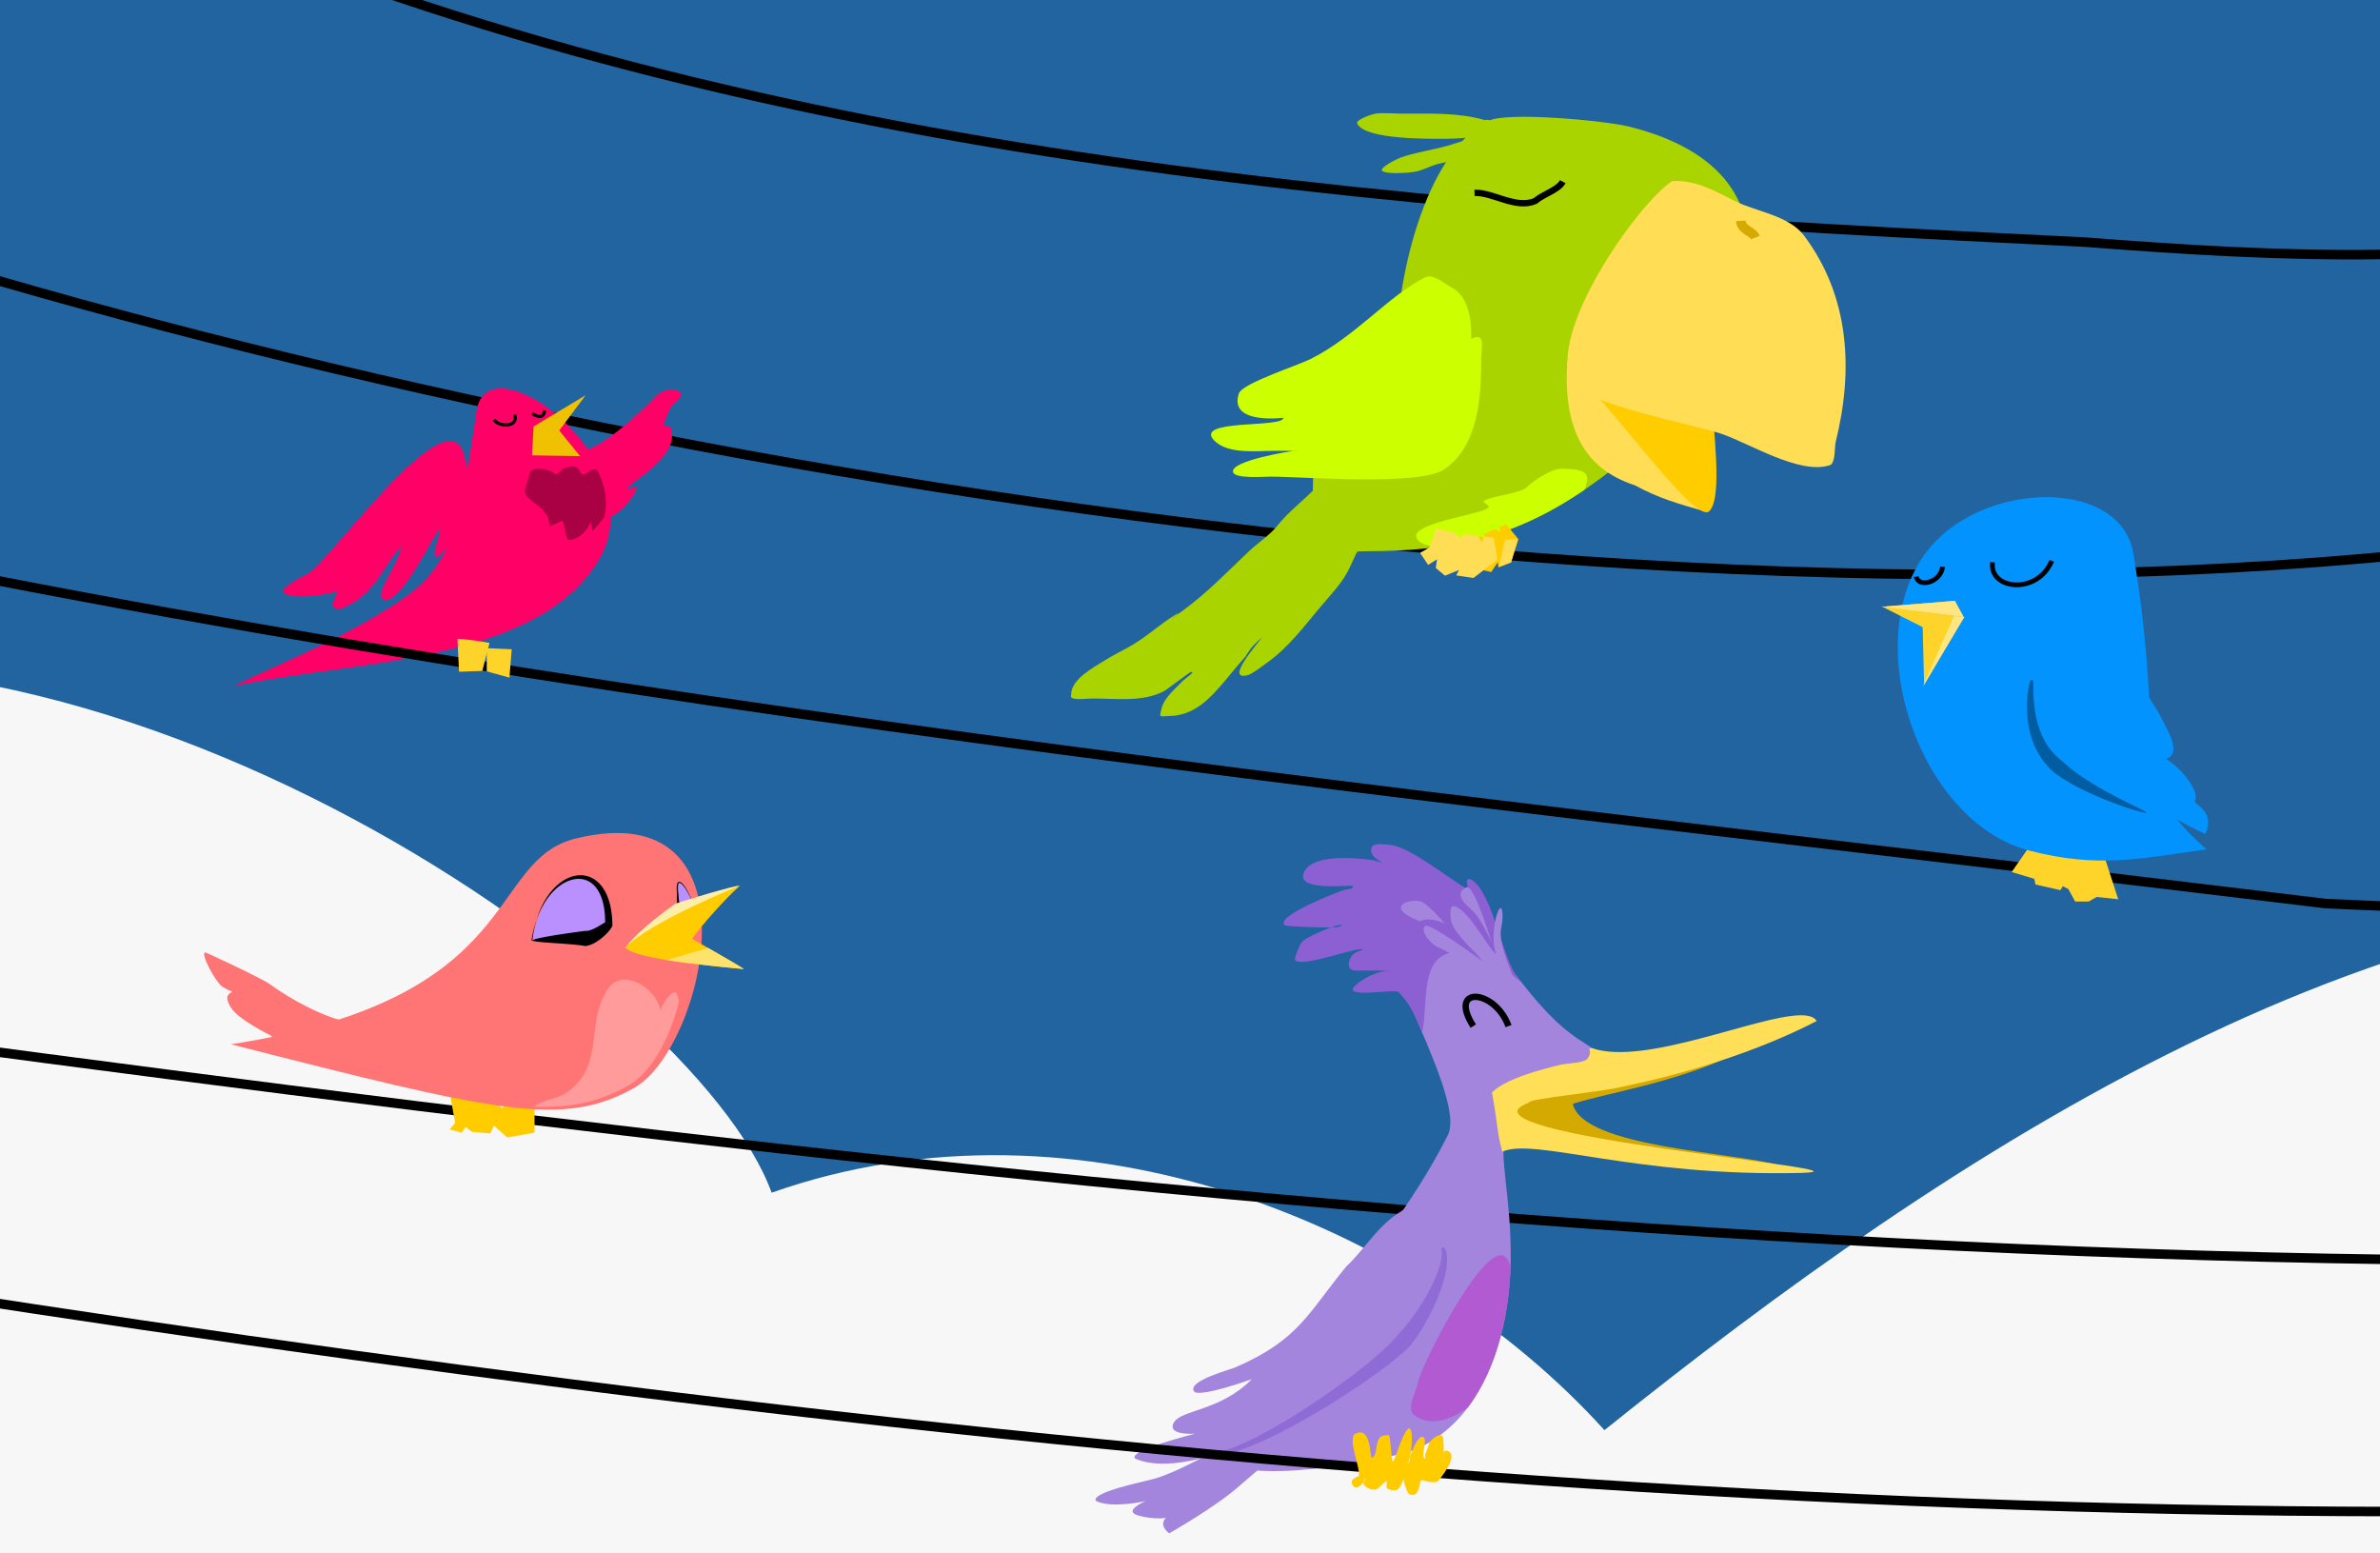 <?xml version="1.0" encoding="UTF-8" standalone="no"?>
<!-- Created with Inkscape (http://www.inkscape.org/) -->

<svg
   xmlns:dc="http://purl.org/dc/elements/1.1/"
   xmlns:cc="http://creativecommons.org/ns#"
   xmlns:rdf="http://www.w3.org/1999/02/22-rdf-syntax-ns#"
   xmlns:svg="http://www.w3.org/2000/svg"
   xmlns="http://www.w3.org/2000/svg"
   xmlns:sodipodi="http://sodipodi.sourceforge.net/DTD/sodipodi-0.dtd"
   xmlns:inkscape="http://www.inkscape.org/namespaces/inkscape"
   width="750"
   height="489.39"
   viewBox="0 0 750 489.39"
   id="svg2"
   version="1.1"
   inkscape:version="0.91 r13725"
   sodipodi:docname="musique.svg"
   inkscape:export-filename="C:\Users\bibanimateur\Desktop\musique.png"
   inkscape:export-xdpi="59.400475"
   inkscape:export-ydpi="59.400475">
  <rect x="0" y="0" width="750" height="489.39" fill="#333333" stroke="none"/>
  <defs
     id="defs4">
    <inkscape:path-effect
       effect="powerstroke"
       id="path-effect4702"
       is_visible="true"
       offset_points="0,0.913 | 0.518,0.912 | 1.005,1.238"
       sort_points="true"
       interpolator_type="Linear"
       interpolator_beta="0.2"
       start_linecap_type="round"
       linejoin_type="miter"
       miter_limit="4"
       end_linecap_type="peak" />
    <inkscape:path-effect
       effect="powerstroke"
       id="path-effect4674"
       is_visible="true"
       offset_points="0.052,1.02 | 2.006,0.04"
       sort_points="true"
       interpolator_type="Linear"
       interpolator_beta="0.2"
       start_linecap_type="round"
       linejoin_type="round"
       miter_limit="4"
       end_linecap_type="round" />
    <inkscape:path-effect
       effect="powerstroke"
       id="path-effect4657"
       is_visible="true"
       offset_points="0.004,-0.317 | 1.982,6.102"
       sort_points="true"
       interpolator_type="Linear"
       interpolator_beta="0.2"
       start_linecap_type="round"
       linejoin_type="round"
       miter_limit="4"
       end_linecap_type="round" />
    <inkscape:path-effect
       effect="powerstroke"
       id="path-effect4651"
       is_visible="true"
       offset_points="0,7.261 | 0.507,5.244 | 1,3.282"
       sort_points="true"
       interpolator_type="Linear"
       interpolator_beta="0.2"
       start_linecap_type="zerowidth"
       linejoin_type="extrp_arc"
       miter_limit="4"
       end_linecap_type="zerowidth" />
    <inkscape:path-effect
       effect="powerstroke"
       id="path-effect4557"
       is_visible="true"
       offset_points="0.055,0.387 | 1.116,1.812 | 2,-0.046"
       sort_points="true"
       interpolator_type="Linear"
       interpolator_beta="0.2"
       start_linecap_type="round"
       linejoin_type="round"
       miter_limit="4"
       end_linecap_type="round" />
    <inkscape:path-effect
       effect="powerstroke"
       id="path-effect4555"
       is_visible="true"
       offset_points="0,0.593 | 1.005,2.616 | 2,0.462"
       sort_points="true"
       interpolator_type="Linear"
       interpolator_beta="0.184"
       start_linecap_type="round"
       linejoin_type="round"
       miter_limit="4"
       end_linecap_type="zerowidth" />
    <inkscape:path-effect
       effect="spiro"
       id="path-effect4553"
       is_visible="true" />
    <inkscape:path-effect
       effect="envelope"
       id="path-effect4551"
       is_visible="true"
       yy="true"
       xx="true"
       bendpath1="m 1090.893,588.612 76.44,0"
       bendpath2="m 1167.333,588.612 0,64.464"
       bendpath3="m 1090.893,653.076 76.44,0"
       bendpath4="m 1090.893,588.612 0,64.464" />
    <inkscape:path-effect
       effect="powerstroke"
       id="path-effect4549"
       is_visible="true"
       offset_points="0,3 | 1,3 | 2,3"
       sort_points="true"
       interpolator_type="Linear"
       interpolator_beta="0.2"
       start_linecap_type="round"
       linejoin_type="round"
       miter_limit="4"
       end_linecap_type="round" />
  </defs>
  <sodipodi:namedview
     id="base"
     pagecolor="#ffffff"
     bordercolor="#666666"
     borderopacity="1.0"
     inkscape:pageopacity="0.0"
     inkscape:pageshadow="2"
     inkscape:zoom="0.98994949"
     inkscape:cx="155.57385"
     inkscape:cy="10.193668"
     inkscape:document-units="px"
     inkscape:current-layer="layer1"
     showgrid="false"
     units="px"
     inkscape:snap-global="false"
     inkscape:window-width="1920"
     inkscape:window-height="1017"
     inkscape:window-x="-8"
     inkscape:window-y="-8"
     inkscape:window-maximized="1"
     borderlayer="true"
     inkscape:snap-bbox="false"
     inkscape:object-nodes="true"
     inkscape:snap-intersection-paths="true"
     inkscape:snap-nodes="true"
     inkscape:object-paths="true"
     inkscape:snap-smooth-nodes="true"
     inkscape:snap-midpoints="true"
     inkscape:snap-object-midpoints="false" />
  <g
     inkscape:groupmode="layer"
     id="layer3"
     inkscape:label="bg"
     style="display:inline"
     sodipodi:insensitive="true"
     transform="translate(0,-10.61)">
    <rect
       style="opacity:0.53;fill:#148fff;fill-opacity:1;stroke:none;stroke-width:3;stroke-opacity:1"
       id="rect4453"
       width="785.714"
       height="532.857"
       x="-15.714"
       y="-10" />
    <path
       style="fill:#f7f7f7;fill-opacity:1;fill-rule:evenodd;stroke:none;stroke-width:1px;stroke-linecap:butt;stroke-linejoin:miter;stroke-opacity:1"
       d="m -128.289,231.299 c 149.776,-49.905 347.424,88.33 371.442,155.09 96.976,-34.172 204.089,10.343 262.448,74.814 107.857,-86.561 250.434,-181.784 391.644,-165.832 l 28.727,0.394 28.623,0.183 -39.396,214.152 -885.904,8.081 -171.726,-14.142 z"
       id="path4455"
       inkscape:connector-curvature="0"
       sodipodi:nodetypes="cccccc" />
  </g>
  <g
     inkscape:label="Calque 1"
     inkscape:groupmode="layer"
     id="layer1"
     transform="translate(0,-562.972)">
    <path
       style="fill:none;fill-rule:evenodd;stroke:#000000;stroke-width:3;stroke-linecap:butt;stroke-linejoin:miter;stroke-opacity:1"
       d="m -109.096,615.976 c 205.676,76.319 608.613,159.224 912.966,116.293 45.831,-8.816 90.735,-23.712 131.532,-46.593"
       id="path3336"
       inkscape:connector-curvature="0"
       sodipodi:nodetypes="ccc" />
    <path
       style="fill:#ff0066;fill-rule:evenodd;stroke:none;stroke-width:1px;stroke-linecap:butt;stroke-linejoin:miter;stroke-opacity:1"
       d="m 189.614,737.744 c 15.341,-30.682 -35.941,-68.009 -39.396,-45.457 -5.036,32.878 -6.389,47.72 -23.249,59.321 -16.86,11.602 -36.408,19.424 -53.523,27.552 37.21,-8.182 97.683,-6.885 116.168,-41.416 z"
       id="path4341"
       inkscape:connector-curvature="0"
       sodipodi:nodetypes="csscc" />
    <path
       style="fill:none;fill-rule:evenodd;stroke:#000000;stroke-width:3;stroke-linecap:butt;stroke-linejoin:miter;stroke-opacity:1"
       d="m -170.716,708.91 c 296.609,72.436 601.222,102.002 903.655,138.752 132.133,6.122 264.762,3.821 396.411,-9.453"
       id="path3338"
       inkscape:connector-curvature="0" />
    <path
       style="fill:#ffd42a;fill-opacity:1;fill-rule:evenodd;stroke:none;stroke-width:1px;stroke-linecap:butt;stroke-linejoin:miter;stroke-opacity:1"
       d="m 663.571,834.148 3.929,12.143 -6.786,-0.714 -2.5,1.429 -4.286,0 -2.143,-3.929 -3.571,-1.786 0.714,-9.643 10,-1.786 z"
       id="path4906"
       inkscape:connector-curvature="0" />
    <path
       style="fill:none;fill-rule:evenodd;stroke:#000000;stroke-width:3;stroke-linecap:butt;stroke-linejoin:miter;stroke-opacity:1"
       d="m -140.411,875.585 c 411.768,56.276 828.501,110.9 1244.508,70.711"
       id="path3340"
       inkscape:connector-curvature="0" />
    <g
       id="g4961"
       transform="translate(48.036,-15.625)">
      <path
         inkscape:connector-curvature="0"
         id="path4853"
         d="m 105.089,926.112 11.607,-4.821 -6.786,-1.786 -10,5.714 z"
         style="fill:#ffcc00;fill-opacity:1;fill-rule:evenodd;stroke:none;stroke-width:1px;stroke-linecap:butt;stroke-linejoin:miter;stroke-opacity:1" />
      <path
         inkscape:connector-curvature="0"
         id="path4849"
         d="m 115.982,922.809 -6.033,5.049 0.102,-0.232 -3.029,-3.031 -2.779,0.758 -10.354,-1.262 1.516,8.332 -1.768,2.021 3.787,1.01 1.264,-1.768 2.02,1.516 5.809,0.504 1.088,-2.484 4.215,3.748 8.588,-1.516 0,-8.838 -4.768,0.148 4.271,-2.883 -3.928,-1.072 z m -7.584,8.594 0.076,0.084 -0.238,0.285 0.162,-0.369 z"
         style="fill:#ffcc00;fill-opacity:1;fill-rule:evenodd;stroke:none;stroke-width:1px;stroke-linecap:butt;stroke-linejoin:miter;stroke-opacity:1" />
    </g>
    <g
       id="g4831"
       transform="matrix(0.978,0.21,-0.21,0.978,185.118,-11.318)">
      <g
         id="g4965"
         transform="matrix(0.993,-0.116,0.116,0.993,-104.339,25.533)">
        <path
           style="fill:#ff7474;fill-opacity:1;fill-rule:evenodd;stroke:none;stroke-width:1px;stroke-linecap:butt;stroke-linejoin:miter;stroke-opacity:1"
           d="m 90.948,876.505 c -2.314,-1.378 -21.057,-8.133 -21.237,-7.964 -1.081,1.018 4.097,8.626 6.252,10.058 1.311,0.872 3.697,1.517 3.697,1.517 0,0 -2.156,0.686 -1.341,2.838 1.126,2.976 4.121,4.748 6.943,6.266 1.857,0.999 5.644,2.704 7.682,3.452 1.006,0.369 1.222,4.547 3.978,3.72 6.486,-1.948 25.317,4.07 30.75,2.438 2.05,-0.616 -10.122,-12.562 -10.483,-12.694 -7.918,-0.63 -18.914,-5.267 -26.24,-9.629 z"
           id="path4829"
           inkscape:connector-curvature="0"
           sodipodi:nodetypes="ssscssssscs" />
        <g
           id="g4809"
           transform="matrix(0.726,0,0,0.726,-19.047,215.878)">
          <g
             transform="matrix(0.542,0,0,0.542,-400.842,560.524)"
             id="g4709">
            <path
               style="fill:#ff7474;fill-opacity:1;fill-rule:evenodd;stroke:none;stroke-width:1px;stroke-linecap:butt;stroke-linejoin:miter;stroke-opacity:1"
               d="m 1252.589,505.365 c 145.708,-50.3 118.488,157.235 65.155,194.454 -53.333,37.22 -106.677,29.974 -324.764,-4.041 232.684,-58.979 188.451,-165.849 259.609,-190.414 z"
               id="path4627"
               inkscape:connector-curvature="0"
               sodipodi:nodetypes="szcs" />
            <g
               id="g4676">
              <path
                 sodipodi:nodetypes="cccc"
                 inkscape:connector-curvature="0"
                 id="path4664"
                 d="m 1340,552.005 c -2.121,-3.66 -1.965,-7.983 -2.771,-11.99 -3.325,-17.808 10.087,0.511 11.745,5.822 1.896,5.455 -7.032,6.987 -8.974,6.168 z"
                 style="fill:#ba8fff;fill-opacity:1;fill-rule:evenodd;stroke:none;stroke-width:1px;stroke-linecap:butt;stroke-linejoin:miter;stroke-opacity:1" />
              <path
                 inkscape:original-d="m 1340,552.00502 c -2.1208,-3.66023 -1.8315,-7.80418 -2.637,-11.81138 -3.3254,-17.80833 9.9532,0.33249 11.6112,5.64314 1.8956,5.45505 -7.0321,6.98725 -8.9742,6.16824 z"
                 inkscape:path-effect="#path-effect4674"
                 style="fill:#000000;fill-opacity:1;fill-rule:evenodd;stroke:none;stroke-width:1px;stroke-linecap:butt;stroke-linejoin:miter;stroke-opacity:1"
                 d="m 1340.841,551.518 c -0.087,-0.182 -0.167,-0.365 -0.242,-0.548 -1.864,-3.308 -1.714,-6.819 -2.702,-10.884 -0.431,-2.196 -0.601,-3.816 -0.576,-4.962 0.025,-1.171 0.252,-1.745 0.5,-1.997 0.212,-0.214 0.565,-0.295 1.172,-0.049 0.599,0.243 1.318,0.758 2.103,1.479 1.563,1.436 3.297,3.603 4.755,5.745 1.456,2.139 2.63,4.242 3.081,5.547 0.012,0.032 0.023,0.062 0.034,0.092 0.358,1.339 0.056,2.361 -0.546,3.126 -0.62,0.788 -1.602,1.359 -2.694,1.744 -1.094,0.386 -2.292,0.58 -3.317,0.609 -0.514,0.015 -0.967,-0.013 -1.337,-0.075 -0.368,-0.062 -0.631,-0.158 -0.696,-0.235 z m -1.218,1.382 c 0.398,0.129 0.885,0.162 1.346,0.152 0.48,-0.01 1.033,-0.067 1.597,-0.165 1.136,-0.198 2.417,-0.575 3.56,-1.151 1.145,-0.577 2.163,-1.362 2.743,-2.369 0.571,-0.993 0.684,-2.143 0.175,-3.45 -0.01,-0.031 -0.019,-0.063 -0.029,-0.094 -0.377,-1.349 -1.485,-3.505 -2.881,-5.705 -1.393,-2.196 -3.083,-4.448 -4.631,-5.985 -0.77,-0.764 -1.529,-1.376 -2.22,-1.706 -0.687,-0.328 -1.425,-0.429 -2.022,0.076 -0.554,0.469 -0.834,1.357 -0.904,2.582 -0.071,1.25 0.071,2.959 0.47,5.208 0.559,3.543 0.233,7.873 1.951,11.599 0.12,0.202 0.247,0.402 0.38,0.599 z"
                 id="path4672"
                 inkscape:connector-curvature="0"
                 sodipodi:nodetypes="cccc" />
            </g>
            <path
               style="fill:#ffeeaa;fill-rule:evenodd;stroke:none;stroke-width:1px;stroke-linecap:butt;stroke-linejoin:miter;stroke-opacity:1"
               d="m 1386.071,530.398 c -19.545,6.411 -49.418,19.468 -49.418,19.468 0,0 -26.293,21.881 -36.535,38.798 10.138,3.223 28.177,-8.064 45.407,-21.796 17.229,-13.732 33.648,-29.91 40.546,-36.47 z"
               id="path4631"
               inkscape:connector-curvature="0"
               sodipodi:nodetypes="cccsc" />
            <path
               style="fill:#ffcc00;fill-rule:evenodd;stroke:none;stroke-width:1px;stroke-linecap:butt;stroke-linejoin:miter;stroke-opacity:1"
               d="m 1386.878,530.409 c -9.316,9.619 -28.663,35.817 -34.284,46.171 -0.07,0.055 45.063,20.154 43.437,20.203 -17.739,0 -87.065,0.818 -95.965,-8.081 17.991,-22.853 86.812,-58.293 86.812,-58.293 z"
               id="path4629"
               inkscape:connector-curvature="0"
               sodipodi:nodetypes="ccccc" />
            <path
               style="fill:#ffe26b;fill-opacity:1;fill-rule:evenodd;stroke:none;stroke-width:1px;stroke-linecap:butt;stroke-linejoin:miter;stroke-opacity:1"
               d="m 1366.072,30.328 -32.243,12.788 c 22.248,1.372 56.417,1.306 62.202,1.306 1.048,-0.031 -16.783,-8.14 -29.959,-14.094 z"
               transform="translate(0,552.362)"
               id="path4644"
               inkscape:connector-curvature="0"
               sodipodi:nodetypes="cccc" />
            <path
               style="fill:#ba8fff;fill-opacity:1;fill-rule:evenodd;stroke:none;stroke-width:8;stroke-linecap:butt;stroke-linejoin:miter;stroke-opacity:1"
               d="m 1225.029,590.117 c 3.729,-36.616 18.292,-53.54 32.147,-55.151 13.855,-1.611 27.002,12.09 27.898,36.724 0,0 -9.963,12.09 -18.237,12.785 -14.256,1.197 -41.808,5.642 -41.808,5.642 z"
               id="path4649"
               inkscape:connector-curvature="0"
               sodipodi:nodetypes="cscsc" />
            <path
               sodipodi:nodetypes="ccsc"
               inkscape:connector-curvature="0"
               id="path4655"
               d="m 1224.737,590.107 c -2e-4,-0.241 5e-4,-0.481 0,-0.721 0.878,-14.698 4.849,-26.641 10.324,-35.355 5.491,-8.74 12.418,-14.116 19.121,-15.942 6.699,-1.824 13.083,-0.117 18.044,5.144 4.801,5.09 8.556,13.802 9.787,26.866 -1.143,0.709 -3.342,2.538 -5.959,4.32 -1.737,1.183 -3.615,2.315 -5.387,3.074 -1.823,0.78 -3.303,1.055 -4.182,0.883 -0.053,0.045 -0.102,0.087 -0.152,0.13 -6.993,1.589 -17.914,4.194 -26.169,6.419 -8.531,2.299 -15.259,4.449 -15.092,5.48 z m 0.245,-0.278 c 0.168,1.033 7.215,0.957 16.024,0.736 8.742,-0.219 19.413,-0.591 26.332,-0.122 0.248,0.017 0.495,0.028 0.741,0.033 3.118,-0.666 5.865,-2.263 8.057,-3.869 2.258,-1.655 4.266,-3.575 5.925,-5.383 3.45,-3.762 5.616,-7.274 5.263,-7.681 a 1.661,0.512 89.949 0 0 0.653,-2.124 c -1.657,-14.903 -6.378,-25.243 -12.796,-31.184 -6.489,-6.006 -14.384,-7.221 -21.772,-4.612 -7.266,2.565 -14.099,8.809 -19.183,17.912 -5.1,9.131 -8.514,21.264 -8.852,35.877 -0.018,0.237 -0.036,0.476 -0.053,0.715 z"
               style="fill:#000000;fill-opacity:1;fill-rule:evenodd;stroke:none;stroke-width:8;stroke-linecap:butt;stroke-linejoin:miter;stroke-opacity:1"
               inkscape:path-effect="#path-effect4657"
               inkscape:original-d="m 1225.029,590.11725 c 2.0456,-59.4423 54.6523,-76.44264 60.0454,-18.4271 0,0 -9.9627,12.09003 -18.237,12.78498 -14.2562,1.19736 -41.8084,5.64212 -41.8084,5.64212 z" />
            <path
               style="fill:#141414;fill-opacity:0;fill-rule:evenodd;stroke:none;stroke-width:1px;stroke-linecap:butt;stroke-linejoin:miter;stroke-opacity:1"
               d="m 1282.894,599.814 c -82.38,-7.226 -29.08,36.763 -2.02,23.234 4.212,-2.106 11.744,-23.234 2.02,-23.234 z"
               id="path4680"
               inkscape:connector-curvature="0" />
          </g>
          <path
             id="path4723"
             d="m 305.695,893.388 c -4.353,-0.105 -7.928,3.428 -8.965,7.475 -5.058,11.473 -0.33,24.869 -6.033,36.154 -1.86,3.176 -4.271,6.159 -7.232,8.334 -3.998,2.604 -9.054,3.545 -12.641,6.732 17.144,-0.995 28.672,-5.193 40.178,-13.223 9.059,-6.322 15.557,-21.213 18.148,-37.996 -0.293,-1.521 -0.813,-2.862 -1.59,-3.971 -1.904,-1.04 -5.933,5.738 -5.863,8.488 -2.311,-6.616 -8.917,-11.839 -16.002,-11.994 z"
             style="fill:#ff9b9b;fill-opacity:1;fill-rule:evenodd;stroke:none;stroke-width:1px;stroke-linecap:butt;stroke-linejoin:miter;stroke-opacity:1"
             inkscape:connector-curvature="0" />
        </g>
      </g>
    </g>
    <path
       style="fill:none;fill-rule:evenodd;stroke:#000000;stroke-width:3;stroke-linecap:butt;stroke-linejoin:miter;stroke-opacity:1"
       d="m 52.987,534.402 c 190.232,81.662 399.888,95.042 604.071,104.85 61.996,4.794 125.335,7.917 186.286,-7.001"
       id="path3342"
       inkscape:connector-curvature="0" />
    <g
       id="g4950"
       transform="translate(-74.246,35.86)">
      <g
         id="g4941">
        <path
           inkscape:connector-curvature="0"
           id="path4415"
           d="m 489.107,680.576 c -4.009,4.16 -8.737,7.662 -12.321,12.143 -2.511,3.138 -6.196,5.442 -9.107,8.214 -6.691,6.372 -13.224,13.124 -20.714,18.571 -9.058,6.588 3.557,-2.669 -3.929,2.321 -4.002,2.668 -7.626,5.935 -11.786,8.393 -2.938,1.736 -6.019,3.182 -8.929,5 -3.464,2.165 -10.536,5.92 -10.536,10.714 0,0.136 -0.102,0.791 0,0.893 0.972,0.972 5.252,0.357 6.786,0.357 7.422,0 15.752,1.221 22.5,-2.321 0.927,-0.487 8.092,-6.071 8.571,-6.071 1.39,0 -1.904,2.025 -2.857,3.036 -2.156,2.287 -5.501,4.968 -6.429,8.214 -0.063,0.221 -0.726,2.494 -0.357,2.679 0.382,0.191 2.055,0 2.321,0 8.156,0 13.156,-5.386 18.214,-11.429 1.14,-1.362 2.24,-2.757 3.393,-4.107 5.852,-6.856 0.467,-0.004 4.464,-5.714 0.667,-0.953 3.591,-3.611 3.571,-3.571 -0.42,0.84 -12.128,13.835 -4.643,11.964 0.44,-0.11 0.854,-0.316 1.25,-0.536 0.678,-0.377 1.325,-0.809 1.964,-1.25 1.088,-0.75 2.142,-1.549 3.214,-2.321 6.731,-4.846 11.667,-11.597 16.964,-17.857 2.818,-3.33 5.89,-6.494 8.036,-10.357 1.377,-2.478 2.361,-5.247 3.75,-7.679 1.595,-2.792 3.393,-5.472 3.393,-8.75 0,-4.148 -7.442,-6.359 -10.357,-8.214 -1.519,-0.967 -4.559,-4.814 -6.429,-2.321 z"
           style="fill:#aad400;fill-opacity:1;fill-rule:evenodd;stroke:none;stroke-width:1.117px;stroke-linecap:butt;stroke-linejoin:miter;stroke-opacity:1" />
        <g
           id="g4934">
          <g
             id="g4929">
            <path
               style="fill:#aad400;fill-rule:evenodd;stroke:none;stroke-width:1px;stroke-linecap:butt;stroke-linejoin:miter;stroke-opacity:1"
               d="m 514.374,638.415 c -0.461,-21.077 8.362,-62.946 28.93,-73.23 5.959,-2.98 36.954,-0.028 44.3,1.808 65.599,16.4 33.184,77.24 -3.616,106.68 -25.997,20.797 -46.718,27.122 -79.558,27.122 -3.395,0 -11.622,1.035 -13.561,-0.904 -3.582,-3.582 -3.432,-25.868 -1.808,-30.738 1.78,-5.339 20.757,-29.22 25.314,-30.738 z"
               id="path4366"
               inkscape:connector-curvature="0" />
            <path
               style="fill:#ccff00;fill-rule:evenodd;stroke:none;stroke-width:1px;stroke-linecap:butt;stroke-linejoin:miter;stroke-opacity:1"
               d="m 537.88,633.894 c 0.169,-5.561 -0.723,-13.471 -6.329,-16.273 -1.7,-0.85 -5.696,-4.384 -8.137,-3.164 -11.555,5.777 -22.012,18.69 -36.163,25.766 -4.13,2.065 -21.541,7.665 -22.602,10.849 -3.327,9.981 14.013,7.626 14.013,7.685 0,3.307 -28.685,0.245 -21.698,7.233 4.31,4.31 13.411,3.164 18.986,3.164 1.959,0 3.918,0 5.876,0 0.603,0 2.411,0 1.808,0 -0.603,0 -1.215,-0.108 -1.808,0 -0.087,0.016 -20.223,3.069 -18.986,6.781 0.692,2.075 9.719,1.356 11.753,1.356 10.669,0 46.796,3.007 54.696,-2.26 10.858,-7.239 11.753,-22.955 11.753,-34.807 0,-3.469 1.556,-8.689 -3.164,-6.329 z"
               id="path4376"
               inkscape:connector-curvature="0" />
            <path
               inkscape:connector-curvature="0"
               style="fill:#ccff00;fill-opacity:1;fill-rule:evenodd;stroke:none;stroke-width:1px;stroke-linecap:butt;stroke-linejoin:miter;stroke-opacity:1"
               d="m 566.131,674.803 c -2.947,0 -8.728,3.757 -10.848,5.877 -1.762,1.762 -10.254,2.642 -13.108,4.069 -1.399,0.699 1.869,1.521 1.129,2.26 -2.38,2.38 -25.053,4.816 -22.602,9.719 0.998,1.995 4.095,2.349 6.531,2.73 17.006,-2.265 31.129,-7.666 46.328,-18.043 1.881,-4.915 1.168,-6.613 -7.429,-6.613 z"
               id="path4384" />
          </g>
          <path
             sodipodi:nodetypes="ccc"
             inkscape:connector-curvature="0"
             id="path4382"
             d="m 538.909,587.864 c 5.897,-0.18 13.002,5.204 19.178,2.557 2.451,-2.177 7.219,-3.44 8.63,-6.073"
             style="fill:none;fill-rule:evenodd;stroke:#000000;stroke-width:2;stroke-linecap:butt;stroke-linejoin:miter;stroke-opacity:1" />
        </g>
      </g>
      <path
         inkscape:connector-curvature="0"
         id="path4400"
         d="m 542.174,564.959 c -8.214,-2.416 -17.227,-2.034 -25.766,-2.034 -2.839,0 -5.991,-0.353 -8.815,0 -0.523,0.065 -6.315,1.835 -5.65,3.164 2.572,5.144 23.416,4.746 28.026,4.746 2.739,0 5.244,-0.23 7.911,-0.452 1.023,-0.085 2.125,0 3.164,0 0.151,0 0.603,0 0.452,0 -3.849,0 -7.631,1.711 -11.301,2.712 -4.337,1.183 -8.8,1.883 -13.109,3.164 -3.258,0.969 -8.436,3.944 -7.233,4.746 1.669,1.112 9.145,0.588 11.301,0 2.148,-0.586 4.153,-1.716 6.329,-2.26 5.899,-1.475 10.535,-0.999 14.239,-6.555 0.748,-1.122 4.593,-8.268 0.452,-7.233 z"
         style="fill:#aad400;fill-opacity:1;fill-rule:evenodd;stroke:none;stroke-width:1px;stroke-linecap:butt;stroke-linejoin:miter;stroke-opacity:1" />
    </g>
    <path
       style="fill:#a385dd;fill-opacity:1;fill-rule:evenodd;stroke:none;stroke-width:1px;stroke-linecap:butt;stroke-linejoin:miter;stroke-opacity:1"
       d="m 445.016,843.136 c -2.281,-0.028 -4.611,0.324 -6.992,1.117 -14.43,4.81 24.98,62.849 18.229,76.352 -17.816,35.549 -49.767,65.827 -71.617,101.205 5.118,10.236 53.869,0.88 61.43,-2.144 22.877,-9.975 29.698,-38.431 30,-59.285 0.302,-20.854 -4.3,-34.402 -1.252,-41.072 4.385,-4.385 10.842,-19.362 16.965,-20.893 1.658,-0.414 10.249,0.824 11.608,-0.535 2.055,-2.055 23.645,11.723 -6.786,-8.035 -20.519,-14.328 -30.287,-45.309 -51.584,-46.709 z m 123.68,39.768 c 0.083,0.007 0.166,0.013 0.246,0.021 -0.08,-0.008 -0.164,-0.015 -0.246,-0.021 z m -2.758,0.018 c -0.181,0.014 -0.375,0.037 -0.562,0.055 0.187,-0.018 0.381,-0.041 0.562,-0.055 z m -1.648,0.174 c -0.216,0.028 -0.439,0.06 -0.662,0.092 0.223,-0.032 0.446,-0.064 0.662,-0.092 z m 5.732,0.004 c 0.207,0.048 0.407,0.1 0.594,0.164 -0.186,-0.064 -0.387,-0.116 -0.594,-0.164 z m 0.594,0.164 c 0.192,0.066 0.37,0.142 0.539,0.225 -0.17,-0.083 -0.347,-0.159 -0.539,-0.225 z m -8.094,0.096 c -0.254,0.043 -0.51,0.085 -0.771,0.133 0.261,-0.048 0.517,-0.09 0.771,-0.133 z m 8.81,0.225 c 0.112,0.061 0.218,0.127 0.318,0.197 -0.1,-0.07 -0.207,-0.136 -0.318,-0.197 z m -10.322,0.051 c -1.019,0.197 -2.074,0.418 -3.186,0.674 1.111,-0.256 2.167,-0.477 3.186,-0.674 z m 10.783,0.252 c 0.099,0.078 0.191,0.161 0.277,0.248 -0.086,-0.087 -0.178,-0.17 -0.277,-0.248 z m 0.395,0.369 c 0.113,0.128 0.218,0.262 0.305,0.41 -0.087,-0.148 -0.192,-0.282 -0.305,-0.41 z m -18.764,1.141 c -0.698,0.181 -1.433,0.38 -2.152,0.572 0.721,-0.193 1.453,-0.391 2.152,-0.572 z m 15.396,1.109 c -2.472,1.201 -4.99,2.352 -7.541,3.453 2.551,-1.101 5.069,-2.252 7.541,-3.453 z m -20.246,0.189 c -0.88,0.241 -1.784,0.489 -2.686,0.738 0.906,-0.25 1.801,-0.496 2.686,-0.738 z m -12.141,3.305 c -1.33,0.349 -2.665,0.688 -4,1.018 1.338,-0.331 2.666,-0.667 4,-1.018 z m -37.029,1.133 c 0.08,0.075 0.159,0.153 0.238,0.227 -0.08,-0.073 -0.159,-0.152 -0.238,-0.227 z m 31.938,0.16 c -1.77,0.429 -3.535,0.833 -5.283,1.199 1.748,-0.367 3.513,-0.771 5.283,-1.199 z m 22.199,1.822 c -2.263,0.872 -4.541,1.699 -6.824,2.498 2.283,-0.799 4.562,-1.626 6.824,-2.498 z m -31.428,0.137 c -0.397,0.07 -0.795,0.14 -1.19,0.205 0.394,-0.065 0.792,-0.135 1.19,-0.205 z m -2.168,0.361 c -0.526,0.081 -1.047,0.156 -1.566,0.227 0.519,-0.071 1.04,-0.145 1.566,-0.227 z m -16.742,0.039 c 0.104,0.026 0.207,0.055 0.312,0.08 -0.105,-0.025 -0.208,-0.053 -0.312,-0.08 z m 0.924,0.203 c 0.445,0.093 0.896,0.179 1.361,0.248 -0.465,-0.069 -0.916,-0.155 -1.361,-0.248 z m 13.395,0.1 c -0.634,0.079 -1.261,0.146 -1.883,0.207 0.622,-0.061 1.248,-0.128 1.883,-0.207 z m -11.297,0.244 c 0.43,0.052 0.866,0.097 1.311,0.131 -0.445,-0.034 -0.881,-0.079 -1.311,-0.131 z m 8.855,0.021 c -0.791,0.071 -1.57,0.126 -2.336,0.164 0.765,-0.038 1.545,-0.093 2.336,-0.164 z m -6.76,0.162 c 0.46,0.025 0.929,0.039 1.402,0.047 -0.474,-0.008 -0.943,-0.022 -1.402,-0.047 z m 3.906,0.018 c -0.581,0.023 -1.157,0.04 -1.721,0.041 0.564,-0.001 1.14,-0.018 1.721,-0.041 z m 20.523,5.652 c -2.24,0.644 -4.472,1.261 -6.68,1.838 2.209,-0.577 4.439,-1.193 6.68,-1.838 z m -48.895,9.531 c -0.928,0.196 -1.59,0.382 -1.897,0.553 0.306,-0.17 0.969,-0.357 1.897,-0.553 z m -2.059,0.678 c -0.031,0.041 -0.037,0.08 -0.019,0.119 -0.018,-0.039 -0.01,-0.078 0.021,-0.119 -2e-4,3e-4 0,-3.1e-4 0,0 z m -0.019,0.119 c -0.864,0.322 -1.562,0.644 -2.104,0.967 0.542,-0.323 1.239,-0.645 2.104,-0.967 z m -2.801,1.451 c -0.485,0.404 -0.733,0.809 -0.768,1.213 0.034,-0.404 0.284,-0.809 0.769,-1.213 -3e-4,3e-4 0,-3.1e-4 0,0 z m 6.504,18.896 c -0.28,0.014 -0.603,0.02 -0.875,0.035 0.273,-0.015 0.595,-0.021 0.875,-0.035 z m 33.623,0.043 c 1.542,0.044 3.042,0.105 4.582,0.154 -1.541,-0.05 -3.04,-0.11 -4.582,-0.154 z m 29.471,1.098 c 6.474,0.272 11.995,0.505 15.75,0.604 -3.759,-0.099 -9.266,-0.331 -15.75,-0.604 z"
       id="path4504"
       inkscape:connector-curvature="0"
       sodipodi:nodetypes="csccczcsccccccccccccccccccccccccccccccccccccccccccccccccccccccccccccccccccccccccccccccccccccccccccccccccccccccccccccc" />
    <path
       style="fill:#d4aa00;fill-opacity:1;fill-rule:evenodd;stroke:none;stroke-width:1px;stroke-linecap:butt;stroke-linejoin:miter;stroke-opacity:1"
       d="m 544.226,896.252 c -18.344,8.26 -39.508,11.463 -48.6,14.514 3.194,13.795 50.58,15.096 65.403,19.438 -1.468,0.439 -18.229,-0.475 -23.886,-0.465 -6.88,-1.246 -13.895,-1.714 -20.787,-2.964 -6.138,-0.405 -12.055,-1.775 -18.171,-2.005 -9.361,-1.332 -19.832,-2.809 -26.145,-10.662 -2.386,-6.458 6.345,-8.314 11.009,-8.475 11.337,-1.88 58.003,-13.264 61.177,-9.382 z"
       id="path4514"
       inkscape:connector-curvature="0"
       sodipodi:nodetypes="ccccccccc" />
    <path
       style="fill:#a385dd;fill-opacity:1;fill-rule:evenodd;stroke:none;stroke-width:1px;stroke-linecap:butt;stroke-linejoin:miter;stroke-opacity:1"
       d="m 457.703,956.093 c 0,3.35 0.811,7.867 0,11.112 -0.967,3.866 -2.892,6.106 -5.051,9.344 -16.364,22.287 -74.396,55.274 -94.954,45.962 -2.497,-2.497 18.94,-7.829 18.94,-7.829 0,0 -8.985,0.714 -6.765,-3.449 2.22,-4.162 14.645,-3.593 24.621,-13.749 0,0 -16.746,6.076 -18.239,3.837 -2.237,-3.355 12.368,-7.084 13.237,-7.625 19.828,-8.67 22.597,-16.853 34.623,-31.542 7.241,-6.948 10.415,-14.015 19.445,-18.688"
       id="path4523"
       inkscape:connector-curvature="0"
       sodipodi:nodetypes="ccccczccccc" />
    <path
       style="fill:#a385dd;fill-opacity:1;fill-rule:evenodd;stroke:none;stroke-width:1px;stroke-linecap:butt;stroke-linejoin:miter;stroke-opacity:1"
       d="m 395.677,1013.38 c -12.259,6.188 -25.685,14.384 -34.113,16.044 -1.5,0.431 -18.099,3.893 -16.172,6.452 4.952,2.498 15.63,0.018 15.63,0.018 0,0 -7.257,3.071 -2.454,4.519 4.802,1.448 8.866,0.803 8.866,0.803 0,0 -2.565,2.078 1.014,4.857 0,0 15.468,-8.772 22.57,-15.35 6.349,-5.379 12.678,-10.813 18.73,-16.578 -3.015,-1.809 -6.664,-1.939 -10.904,-1.859 -1.037,0.232 -2.114,0.76 -3.166,1.095 z"
       id="path4530"
       inkscape:connector-curvature="0"
       sodipodi:nodetypes="cccczcccccc" />
    <path
       style="fill:#8f6bd6;fill-opacity:1;fill-rule:evenodd;stroke:none;stroke-width:3;stroke-linecap:butt;stroke-linejoin:miter;stroke-opacity:1"
       d="m 454.257,956.835 c 0.245,1.154 0.056,2.824 -0.543,4.893 -0.595,2.059 -1.581,4.457 -2.866,6.988 -2.576,5.074 -6.299,10.567 -10.28,14.735 -0.038,0.04 -0.077,0.08 -0.118,0.121 -1.644,2.175 -5.171,5.482 -9.774,9.219 -4.683,3.803 -10.415,8.008 -16.363,11.981 -5.947,3.972 -12.096,7.702 -17.621,10.566 -5.53,2.866 -10.397,4.845 -13.832,5.362 0.013,0.153 0.025,0.307 0.037,0.461 0.017,0.153 0.035,0.306 0.052,0.459 3.684,-0.179 8.85,-1.896 14.614,-4.474 5.776,-2.584 12.188,-6.05 18.4,-9.762 6.209,-3.711 12.237,-7.68 17.244,-11.276 4.84,-3.476 8.908,-6.729 11.194,-9.108 0.046,-0.059 0.092,-0.118 0.137,-0.176 3.823,-5.018 7.168,-11.233 9.241,-16.83 1.04,-2.809 1.772,-5.493 2.081,-7.823 0.307,-2.316 0.201,-4.344 -0.491,-5.744 a 0.593,0.593 90 0 0 -1.114,0.409 z"
       id="path4535"
       inkscape:connector-curvature="0"
       sodipodi:nodetypes="czc"
       inkscape:path-effect="#path-effect4555"
       inkscape:original-d="m 454.81381,956.63031 c 1.8776,5.11343 -4.4562,19.31522 -12.2601,28.50643 -7.8039,9.19121 -45.4167,34.64136 -59.6556,36.02286" />
    <path
       style="fill:#ffdf58;fill-opacity:1;fill-rule:evenodd;stroke:none;stroke-width:1px;stroke-linecap:butt;stroke-linejoin:miter;stroke-opacity:1"
       d="m 567.424,882.853 c -13.629,0.096 -49.071,16.026 -65.646,10.385 -2.128,-0.077 0.507,0.618 -1.606,3.393 -1.359,1.359 -6.736,1.37 -8.394,1.785 -6.123,1.531 -17.223,4.365 -21.608,8.75 2.224,12.663 1.366,11.511 3.234,18.674 10.058,-4.564 41.457,7.933 94.088,6.683 29.498,-0.818 -113.37,-11.846 -85.715,-22.143 -0.572,-1.241 24.486,-3.53 29.287,-5 19.278,-3.939 42.05,-10.7 61.428,-20.715 -0.769,-1.306 -2.545,-1.83 -5.068,-1.812 z"
       id="path4539"
       inkscape:connector-curvature="0"
       sodipodi:nodetypes="sccsccccccs" />
    <path
       style="fill:none;fill-rule:evenodd;stroke:#000000;stroke-width:2;stroke-linecap:butt;stroke-linejoin:miter;stroke-opacity:1"
       d="m 475.381,886.266 c -4.351,-11.805 -19.281,-12.784 -11.112,0"
       id="path4547"
       inkscape:connector-curvature="0"
       sodipodi:nodetypes="cc" />
    <path
       inkscape:connector-curvature="0"
       style="fill:#8c5fd3;fill-opacity:1;fill-rule:evenodd;stroke:none;stroke-width:1px;stroke-linecap:butt;stroke-linejoin:miter;stroke-opacity:1"
       d="m 435.385,828.944 c -1.498,-0.042 -2.974,0.153 -3.25,1.258 -0.73,2.919 3.604,4.463 3.572,4.463 -1.135,0 -2.081,-0.562 -3.215,-0.713 -5.034,-0.671 -19.875,-2.224 -21.785,4.463 -1.597,5.588 15.713,3.158 15.713,3.75 0,1.094 -2.002,0.89 -3.035,1.25 -1.443,0.502 -21.569,8.073 -18.57,11.072 0.334,0.334 9.906,0.786 14.639,0.682 1.795,-0.636 3.259,-0.997 3.574,-0.682 0.018,0.018 -1.176,0.52 -1.25,0.535 -0.417,0.083 -1.295,0.124 -2.324,0.146 -3.504,1.241 -8.367,3.596 -9.104,4.496 -0.706,0.863 -1.23,2.178 -1.607,3.215 -0.12,0.331 -0.98,2.235 -0.535,2.68 2.317,2.317 20.101,-4.544 21.25,-3.395 0.193,0.193 -2.672,0.436 -3.75,2.322 -1.25,2.187 -0.921,4.285 1.607,4.285 l 7.5,0 2.678,0 0.535,0 c -3.511,0 -8.597,2.348 -11.07,4.822 -4.143,4.143 12.585,0.8 13.75,1.965 2.376,2.376 3.881,4.902 5.357,7.855 0.01,0.016 0.023,0.035 0.031,0.051 0.696,1.616 1.395,3.235 2.078,4.842 1.977,-9.578 -0.973,-24.284 10.332,-25.365 5.348,2.828 13.464,7.425 14.969,5.92 0.22,-0.218 0.343,-0.67 0.426,-1.146 0.818,0.678 1.599,1.369 2.238,2.008 0.971,0.971 2.177,1.989 3.445,2.9 -0.985,-1.251 -1.946,-2.508 -2.908,-3.764 0.094,0.029 0.187,0.068 0.281,0.092 -3.854,-6.819 -6.976,-24.115 -12.68,-28.393 -2.865,-2.149 -2.22,1.599 -0.955,3.359 0.583,0.455 1.179,0.947 0.777,0.746 -0.269,-0.135 -0.534,-0.407 -0.777,-0.746 -0.239,-0.186 -0.501,-0.4 -0.652,-0.504 -2.546,-1.751 -5.118,-3.441 -7.678,-5.178 -3.925,-2.664 -12.405,-8.743 -17.143,-9.107 -0.659,-0.051 -1.566,-0.16 -2.465,-0.186 z"
       id="path4559" />
    <path
       style="fill:#a385dd;fill-opacity:1;fill-rule:evenodd;stroke:none;stroke-width:1px;stroke-linecap:butt;stroke-linejoin:miter;stroke-opacity:1"
       d="m 458.055,848.452 c -1.34,0.06 -0.92,2.675 -0.92,3.713 0,3.151 4.832,8.047 6.965,10.18 1.138,1.129 2.163,2.364 3.215,3.57 0,0 -16.462,-12.188 -18.215,-11.25 -1.913,1.913 2.447,6.086 3.75,6.607 3.592,1.437 7.311,4.302 10.715,6.43 6.626,3.254 17.496,13.782 13.099,2.552 -6.166,-14.743 -2.797,-13.531 -3.212,-19.559 -0.416,-6.028 -4.434,6.036 -2.035,12.728 -1.578,-0.253 -8.023,-12.968 -12.674,-14.829 -0.27,-0.108 -0.496,-0.151 -0.688,-0.143 z"
       id="path4577"
       inkscape:connector-curvature="0"
       sodipodi:nodetypes="sscccccczccs" />
    <path
       style="fill:#a385dd;fill-opacity:1;fill-rule:evenodd;stroke:none;stroke-width:1px;stroke-linecap:butt;stroke-linejoin:miter;stroke-opacity:1"
       d="m 447.475,853.25 c 2.765,-1.673 7.857,0.714 7.857,0.714 0,0 -4.894,-5.654 -7.143,-6.786 -3.168,-1.584 -12.981,1.417 -0.714,6.071 z"
       id="path4582"
       inkscape:connector-curvature="0"
       sodipodi:nodetypes="cccc" />
    <path
       style="fill:#a385dd;fill-opacity:1;fill-rule:evenodd;stroke:none;stroke-width:1px;stroke-linecap:butt;stroke-linejoin:miter;stroke-opacity:1"
       d="m 463.839,849.742 c 2.795,2.377 6.254,10.268 6.254,10.268 0,0 -5.579,-18.597 -7.936,-17.487 -3.866,1.758 -1.112,4.842 1.683,7.219 z"
       id="path4584"
       inkscape:connector-curvature="0"
       sodipodi:nodetypes="zccz" />
    <path
       inkscape:connector-curvature="0"
       style="fill:#b15ad2;fill-opacity:1;fill-rule:evenodd;stroke:none;stroke-width:1px;stroke-linecap:butt;stroke-linejoin:miter;stroke-opacity:1"
       d="m 472.99,958.444 c -7.725,-0.011 -25.729,36.203 -26.215,40.264 -0.299,2.499 -4.038,8.241 -0.875,10.326 5.116,3.372 11.318,1.399 16.689,-2.67 9.414,-12.515 12.928,-29.754 13.408,-43.99 -0.563,-2.745 -1.618,-3.928 -3.008,-3.93 z"
       id="path4586" />
    <path
       style="fill:none;fill-rule:evenodd;stroke:#000000;stroke-width:3;stroke-linecap:butt;stroke-linejoin:miter;stroke-opacity:1"
       d="m -157.584,948.316 c 357.689,60.522 719.503,104.829 1082.884,86.869"
       id="path3353"
       inkscape:connector-curvature="0" />
    <path
       style="fill:#ffcc00;fill-opacity:1;fill-rule:evenodd;stroke:none;stroke-width:1px;stroke-linecap:butt;stroke-linejoin:miter;stroke-opacity:1"
       d="m 428.156,1028.066 c 0.769,-2.346 -3.771,-12.004 -1.01,-13.384 5.241,-2.62 4.356,8.208 5.303,7.576 2.2,-1.466 0.291,-7.071 4.293,-7.071 0.103,0 0.979,-0.063 1.01,0 0.454,0.908 0.77,8.826 1.263,8.334 0.486,-0.485 3.865,-11.793 5.303,-10.354 1.217,1.217 0.308,8.167 -0.253,9.849 -0.412,1.237 -2.18,8.808 -3.788,9.344 -0.99,0.33 -2.768,0.01 -3.283,-0.505 -0.132,-0.132 0.099,-2.273 0,-2.273 -0.452,0 -2.388,2.204 -3.03,2.525 -1.788,0.894 -5.82,-1.251 -3.788,-3.283 0.878,-0.878 -1.95,4.111 -3.535,2.525 -2.04,-2.04 0.659,-2.998 2.273,-3.535"
       id="path4519"
       inkscape:connector-curvature="0" />
    <path
       style="fill:#ffcc00;fill-opacity:1;fill-rule:evenodd;stroke:none;stroke-width:1px;stroke-linecap:butt;stroke-linejoin:miter;stroke-opacity:1"
       d="m 444.319,1022.742 c -0.649,-0.103 3.083,-9.491 4.546,-6.566 0.653,1.306 -0.998,5.316 0,6.314 0.374,0.374 0.231,-1.199 0.253,-1.263 0.394,-1.182 0.956,-2.309 1.263,-3.535 0.227,-0.906 3.474,-3.659 4.293,-2.02 0.447,0.895 0.253,11.315 0.253,6.566 0,-1.067 -0.15,-2.853 1.515,-2.02 3.231,1.615 -2.664,8.725 -3.283,9.344 -1.101,1.101 -4.49,-0.253 -5.303,-0.253 -0.589,0 -0.325,5.616 -3.536,4.546 -1.172,-0.391 -2.684,-5.996 -2.02,-7.324 0.736,-1.472 1.56,-1.945 2.02,-3.788 z"
       id="path4521"
       inkscape:connector-curvature="0" />
    <path
       style="fill:#ffd42a;fill-opacity:1;fill-rule:evenodd;stroke:none;stroke-width:1px;stroke-linecap:butt;stroke-linejoin:miter;stroke-opacity:1"
       d="m 639.643,829.505 -5.714,8.214 7.143,2.143 0.357,1.786 7.857,1.786 5,-8.214 -0.357,-4.286 z"
       id="path4908"
       inkscape:connector-curvature="0" />
    <g
       id="g4330"
       transform="matrix(1.214,0,0,1.214,944.202,-3.94)">
      <path
         sodipodi:nodetypes="sscss"
         inkscape:connector-curvature="0"
         id="path3445"
         d="m -274.637,606.777 c 15.617,-15.16 47.543,-14.711 50.634,3.815 8.913,53.428 -2.013,58.429 19.006,76.805 -17.64,2.502 -28.228,4.91 -45.863,0.378 -30.259,-7.776 -46.131,-59.298 -23.778,-80.998 z"
         style="fill:#0393ff;fill-opacity:1;fill-rule:evenodd;stroke:none;stroke-width:1px;stroke-linecap:butt;stroke-linejoin:miter;stroke-opacity:1" />
      <path
         sodipodi:nodetypes="ccccc"
         inkscape:connector-curvature="0"
         id="path3469"
         d="m -278.676,629.74 -10.733,-5.43 21.466,2.778 -10.354,17.678 z"
         style="fill:#ffd42a;fill-opacity:1;fill-rule:evenodd;stroke:none;stroke-width:1px;stroke-linecap:butt;stroke-linejoin:miter;stroke-opacity:1" />
      <path
         sodipodi:nodetypes="cccc"
         inkscape:connector-curvature="0"
         id="path3471"
         d="m -289.156,624.436 18.814,-1.515 2.273,4.167 z"
         style="fill:#ffd42a;fill-rule:evenodd;stroke:none;stroke-width:1px;stroke-linecap:butt;stroke-linejoin:miter;stroke-opacity:1" />
      <path
         sodipodi:nodetypes="cc"
         inkscape:connector-curvature="0"
         id="path4273"
         d="m -260.536,612.898 c -0.99,7.133 11.615,8.606 15.357,-0.358"
         style="fill:none;fill-rule:evenodd;stroke:#000000;stroke-width:1.235;stroke-linecap:butt;stroke-linejoin:miter;stroke-opacity:1" />
      <path
         sodipodi:nodetypes="cccccsc"
         inkscape:connector-curvature="0"
         id="path4287"
         d="m -233.342,636.973 c -20.512,8.569 5.634,36.697 28.031,46.429 1.175,-2.351 0.943,-4.803 -0.711,-6.496 -0.574,-0.574 -1.716,-1.291 -2.053,-1.965 1.517,-2.048 -2.994,-8.383 -7.449,-10.991 4.103,-1.326 0.522,-7.215 -0.608,-9.506 -3.213,-6.518 -11.929,-19.042 -17.211,-17.47 z"
         style="fill:#0393ff;fill-opacity:1;fill-rule:evenodd;stroke:none;stroke-width:1px;stroke-linecap:butt;stroke-linejoin:miter;stroke-opacity:1" />
      <path
         sodipodi:nodetypes="csc"
         inkscape:connector-curvature="0"
         id="path4316"
         d="m -250.738,643.722 c -4.1e-4,0.002 -0.007,0.04 -0.019,0.111 -0.306,0.571 -0.973,3.634 -0.832,7.576 0.139,3.906 1.079,8.884 4.235,13.074 0.785,1.041 1.743,2.046 2.807,3.005 3.775,2.819 8.85,5.261 13.268,7.05 5.799,2.349 10.73,3.681 10.843,3.351 a 0.046,0.046 90 0 1 -0.03,0.087 c 0.113,-0.33 -4.552,-2.318 -9.956,-5.255 -4.184,-2.274 -8.702,-5.06 -11.796,-8.01 -1.004,-0.774 -1.871,-1.552 -2.572,-2.326 -2.925,-3.239 -4.222,-7.435 -4.769,-11.151 -0.534,-3.623 -0.328,-6.723 -0.435,-7.277 0.011,-0.066 0.017,-0.099 0.016,-0.097 a 0.387,0.387 90 0 0 -0.761,-0.138 z"
         style="fill:#005da2;fill-opacity:1;fill-rule:evenodd;stroke:none;stroke-width:4;stroke-linecap:butt;stroke-linejoin:miter;stroke-opacity:1"
         inkscape:path-effect="#path-effect4557"
         inkscape:original-d="m -250.35714,643.79073 c 0,0 -2.14286,11.78572 4.28571,19.64286 6.42857,7.85714 25.62083,14.49864 25.62083,14.49864" />
      <path
         style="fill:#ffe680;fill-rule:evenodd;stroke:none;stroke-width:1px;stroke-linecap:butt;stroke-linejoin:miter;stroke-opacity:1"
         d="m -289.156,624.436 18.814,-1.515 2.273,4.167 z"
         id="path4324"
         inkscape:connector-curvature="0"
         sodipodi:nodetypes="cccc" />
      <path
         sodipodi:nodetypes="cccc"
         inkscape:connector-curvature="0"
         id="path4326"
         d="m -278.671,645.159 8.091,-18.254 2.723,0.216 z"
         style="fill:#ffe680;fill-rule:evenodd;stroke:none;stroke-width:1px;stroke-linecap:butt;stroke-linejoin:miter;stroke-opacity:1" />
      <path
         style="fill:none;fill-rule:evenodd;stroke:#000000;stroke-width:1.235;stroke-linecap:butt;stroke-linejoin:miter;stroke-opacity:1"
         d="m -280.365,616.623 c 0.549,2.978 6.423,1.562 6.855,-2.576"
         id="path4328"
         inkscape:connector-curvature="0"
         sodipodi:nodetypes="cc" />
    </g>
    <path
       style="fill:#ff0066;fill-opacity:1;fill-rule:evenodd;stroke:none;stroke-width:1px;stroke-linecap:butt;stroke-linejoin:miter;stroke-opacity:1"
       d="m 183.694,704.798 c 6.043,-0.334 19.488,-13.177 23.277,-17.294 2.451,-2.663 10.279,-2.13 6.656,1.427 -3.01,2.811 -2.993,3.837 -4.508,7.789 0,1.633 1.844,-1.163 2.503,1.843 1.974,9.006 -13.838,16.736 -13.838,18.216 0,0.882 2.199,-0.916 2.882,-0.292 -0.431,2.838 -5.112,7.772 -7.686,9.059 -4.924,2.247 -8.357,6.137 -14.731,6.137"
       id="path4357"
       inkscape:connector-curvature="0"
       sodipodi:nodetypes="csccssccc" />
    <path
       style="fill:#f0c100;fill-opacity:1;fill-rule:evenodd;stroke:none;stroke-width:1px;stroke-linecap:butt;stroke-linejoin:miter;stroke-opacity:1"
       d="m 168.149,697.338 16.415,-9.849 -8.334,11.112 6.566,8.081 -15.152,-0.253 z"
       id="path4343"
       inkscape:connector-curvature="0" />
    <path
       style="fill:#ffd42a;fill-opacity:1;fill-rule:evenodd;stroke:none;stroke-width:1px;stroke-linecap:butt;stroke-linejoin:miter;stroke-opacity:1"
       d="m 144.157,764.261 c 3.03,0 10.102,1.263 10.102,1.263 l -2.273,8.839 -7.324,0.253 z"
       id="path4345"
       inkscape:connector-curvature="0" />
    <path
       style="fill:#ffd42a;fill-opacity:1;fill-rule:evenodd;stroke:none;stroke-width:1px;stroke-linecap:butt;stroke-linejoin:miter;stroke-opacity:1"
       d="m 153.393,767.184 7.857,0.357 -0.714,8.929 -7.143,-1.964 z"
       id="path4347"
       inkscape:connector-curvature="0" />
    <path
       style="fill:#aa0044;fill-rule:evenodd;stroke:none;stroke-width:1px;stroke-linecap:butt;stroke-linejoin:miter;stroke-opacity:1"
       d="m 165.714,715.844 c -2.03,5.745 7.109,5.173 7.5,12.946 1.094,-0.547 2.729,-1.141 3.839,-1.696 0.768,-0.384 1.033,6.034 2.232,5.982 3.406,-0.147 5.636,-3.057 6.786,-5.357 0.438,-0.876 0.288,2.074 0.714,2.5 0.083,0.083 3.5,-4.054 3.571,-4.286 2.044,-6.67 -1.705,-14.787 -2.5,-15 -2.15,-0.577 -2.481,1.861 -4.643,1.429 -1.58,-3.548 -3.3,-2.261 -4.286,-2.143 -2.723,0.326 -2.158,2.143 -3.929,2.143 -1.489,-1.339 -4.837,-2.197 -7.143,-1.429 -1.363,0.454 -1.283,4.051 -2.143,4.911 z"
       id="path4351"
       inkscape:connector-curvature="0"
       sodipodi:nodetypes="ccssscsscscsc" />
    <path
       style="fill:#ff0066;fill-opacity:1;fill-rule:evenodd;stroke:none;stroke-width:1px;stroke-linecap:butt;stroke-linejoin:miter;stroke-opacity:1"
       d="m 150.473,722.71 c -1.934,3.727 -5.783,8.607 -9.597,12.759 -7.957,9.41 -1.128,-6.148 -2.347,-5.757 -1.339,0.662 -11.526,22.801 -17.348,22.422 -3.935,-2.035 3.864,-9.554 5.325,-17.231 -6.827,8.119 -8.435,15.56 -18.947,19.838 -4.906,0.559 -1.424,-3.587 -1.41,-5.396 -4.062,1.201 -14.404,2.68 -17.009,0.21 -0.623,-1.35 5.902,-5.018 7.686,-5.644 7.574,-4.547 43.796,-56.389 49.285,-38.069"
       id="path4355"
       inkscape:connector-curvature="0"
       sodipodi:nodetypes="cccccccccc" />
    <path
       style="fill:none;fill-rule:evenodd;stroke:#000000;stroke-width:1px;stroke-linecap:butt;stroke-linejoin:miter;stroke-opacity:1"
       d="m 155.648,695.192 c 1.534,2.375 7.886,2.554 6.566,-1.641"
       id="path4359"
       inkscape:connector-curvature="0"
       sodipodi:nodetypes="cc" />
    <path
       style="fill:none;fill-rule:evenodd;stroke:#000000;stroke-width:1px;stroke-linecap:butt;stroke-linejoin:miter;stroke-opacity:1"
       d="m 167.643,693.298 c 2.007,1.105 3.854,1.548 3.949,-1.072"
       id="path4361"
       inkscape:connector-curvature="0"
       sodipodi:nodetypes="cc" />
    <g
       id="g4433"
       transform="translate(-74.425,35.95)">
      <g
         id="g4429">
        <path
           inkscape:connector-curvature="0"
           id="path4391"
           d="m 537.118,702.457 -1.262,-5.239 4.565,-1.33 1.928,0.688 -0.226,-1.344 3.525,-1.502 1.507,1.137 -0.133,-1.81 2.06,-0.794 3.856,4.669 -2.387,7.362 -3.941,1.519 -0.164,-1.655 -2.111,3.104 -2.999,-0.705 -0.962,-2.206 -1.063,2.414 -3.346,-1.859 z"
           style="fill:#ffcc00;fill-opacity:1;fill-rule:evenodd;stroke:none;stroke-width:1px;stroke-linecap:butt;stroke-linejoin:miter;stroke-opacity:1" />
        <path
           style="fill:#ffdd55;fill-opacity:1;fill-rule:evenodd;stroke:none;stroke-width:1px;stroke-linecap:butt;stroke-linejoin:miter;stroke-opacity:1"
           d="m 546.864,705.542 1.808,-8.532 3.899,-0.057 -1.921,7.176 z"
           id="path4398"
           inkscape:connector-curvature="0" />
      </g>
      <path
         inkscape:connector-curvature="0"
         id="path4389"
         d="m 524.87,699.49 2.082,-5.876 6.023,1.356 1.708,1.799 0.644,-1.451 4.968,0.581 0.936,1.994 1.061,-1.853 2.848,0.422 1.217,6.828 -7.605,5.83 -5.448,-0.807 0.922,-1.719 -4.449,1.815 -2.902,-2.44 0.392,-2.725 -2.809,1.748 -2.52,-3.774 z"
         style="fill:#ffdd55;fill-opacity:1;fill-rule:evenodd;stroke:none;stroke-width:1px;stroke-linecap:butt;stroke-linejoin:miter;stroke-opacity:1" />
    </g>
    <g
       id="g4228">
      <g
         transform="translate(-74.246,35.86)"
         id="g4924">
        <path
           style="fill:#ffdd55;fill-opacity:1;fill-rule:evenodd;stroke:none;stroke-width:1px;stroke-linecap:butt;stroke-linejoin:miter;stroke-opacity:1"
           d="m 611.11,688.139 c -7.953,-2.304 -14.192,-4.043 -21.698,-8.137 -16.469,-5.35 -22.663,-18.553 -21.246,-39.327"
           id="path4372"
           inkscape:connector-curvature="0"
           sodipodi:nodetypes="ccc" />
        <path
           style="fill:#ffcc00;fill-opacity:1;fill-rule:evenodd;stroke:none;stroke-width:1px;stroke-linecap:butt;stroke-linejoin:miter;stroke-opacity:1"
           d="m 570.426,645.647 c 7.542,2.967 37.703,47.279 42.491,42.491 4.422,-4.422 0.904,-27.369 0.904,-35.259"
           id="path4370"
           inkscape:connector-curvature="0" />
        <path
           style="fill:#ffdd55;fill-rule:evenodd;stroke:none;stroke-width:1px;stroke-linecap:butt;stroke-linejoin:miter;stroke-opacity:1"
           d="m 601.165,584.171 c 7.461,-0.433 13.236,3.002 19.89,6.329 6.593,3.296 16.91,4.466 21.698,10.849 14.435,19.247 15.587,42.524 9.945,65.093 -0.333,1.332 -0.012,6.634 -1.808,7.233 -9.502,3.167 -25.471,-6.984 -34.355,-9.945 -8.195,-2.732 -43.617,-9.483 -47.012,-16.273 -7.774,-15.548 20.564,-55.899 31.642,-63.285 z"
           id="path4368"
           inkscape:connector-curvature="0" />
      </g>
      <path
         inkscape:connector-curvature="0"
         id="path4439"
         d="m 548.578,632.562 c 0.171,3.002 3.76,3.181 4.56,5.267"
         style="fill:#ff7f2a;fill-rule:evenodd;stroke:#d4aa00;stroke-width:3;stroke-linecap:butt;stroke-linejoin:miter;stroke-opacity:1" />
    </g>
    <g
       transform="matrix(0.542,0,0,0.542,-400.842,560.524)"
       id="g4782">
      <path
         style="fill:#141414;fill-opacity:0;fill-rule:evenodd;stroke:none;stroke-width:1px;stroke-linecap:butt;stroke-linejoin:miter;stroke-opacity:1"
         d="m 1282.894,599.814 c -82.38,-7.226 -29.08,36.763 -2.02,23.234 4.212,-2.106 11.744,-23.234 2.02,-23.234 z"
         id="path4802"
         inkscape:connector-curvature="0" />
    </g>
  </g>
</svg>

